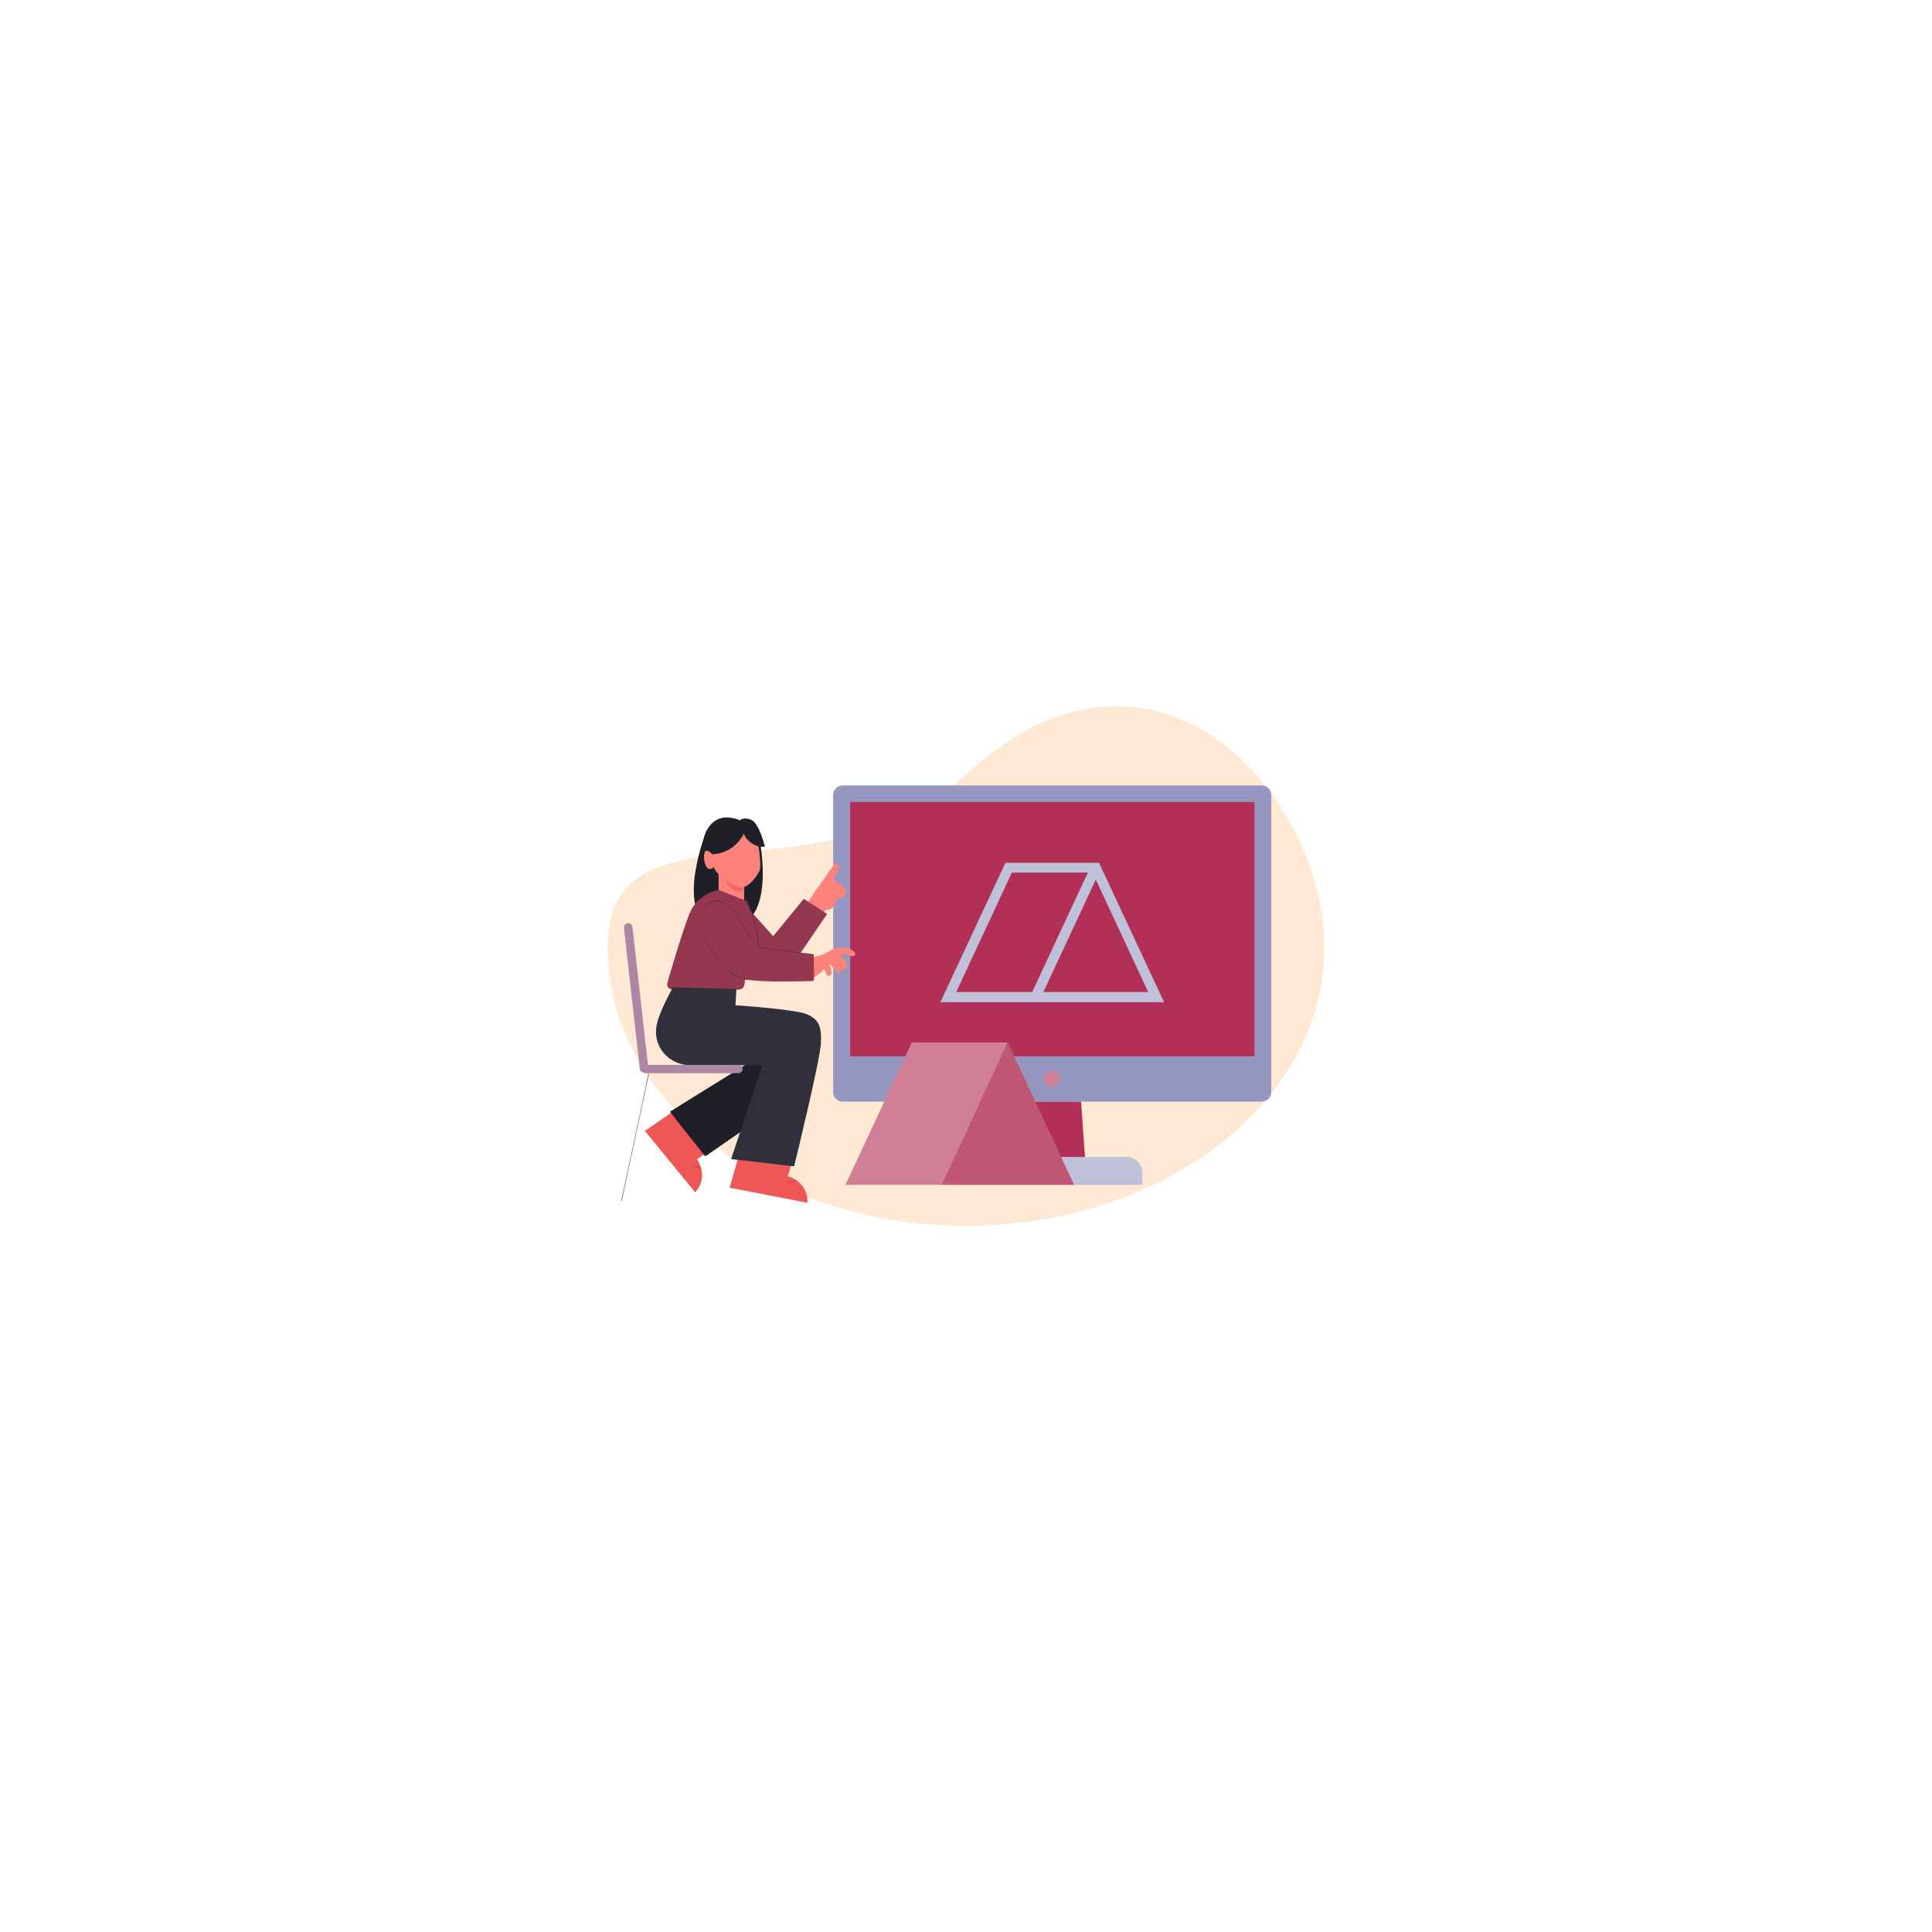 <?xml version="1.0" encoding="utf-8"?>
<svg xmlns="http://www.w3.org/2000/svg" id="Layer_1" style="enable-background:new 0 0 1024 1024" version="1.1" viewBox="0 0 1024 1024" x="0" y="0">
  <g>
    <g>
      <g>
        <path d="M322,502.1c0,81.5,85,147.6,190,147.6s190-66.1,190-147.6S611,319.2,512.7,410&#xD;&#xA;				C435.7,481.2,322,420.6,322,502.1z" style="fill:#ffe9d4"/>
      </g>
    </g>
    <g>
      <g>
        <g>
          <path d="M673.8,578.9c0,2.8-2.3,5-5.1,5h-222c-2.8,0-5.1-2.2-5.1-5V421.3c0-2.8,2.3-5,5.1-5h222&#xD;&#xA;					c2.8,0,5.1,2.2,5.1,5V578.9z" style="fill:#9597c0"/>
        </g>
      </g>
      <g>
        <g>
          <rect height="134.8" style="fill:#b23057" width="214.3" x="450.6" y="425.1"/>
        </g>
      </g>
      <g>
        <g>
          <polygon points="575.6 620.6 539.8 620.6 542.3 583.9 573 583.9" style="fill:#b23057"/>
        </g>
      </g>
      <g>
        <g>
          <path d="M605.4,628v-6.5c0-4.6-3.8-8.3-8.4-8.3h-78.6c-4.7,0-8.4,3.7-8.4,8.3v6.5H605.4z" style="fill:#bfc1d9"/>
        </g>
      </g>
      <g>
        <g>
          <path d="M561.9,571.7c0,2.3-1.9,4.2-4.2,4.2c-2.3,0-4.2-1.9-4.2-4.2c0-2.3,1.9-4.2,4.2-4.2&#xD;&#xA;					C560,567.5,561.9,569.4,561.9,571.7z" style="fill:#d07f97"/>
        </g>
      </g>
    </g>
    <g>
      <g>
        <g>
          <polygon points="534.1 552.5 483.3 552.5 448.1 628 498.9 628" style="fill:#d07f97"/>
        </g>
      </g>
      <g>
        <g>
          <polygon points="498.9 628 534.1 552.5 569.3 628" style="fill:#c15776"/>
        </g>
      </g>
    </g>
    <g>
      <g>
        <path d="M582.5,457.3h-49.6l-34.5,73.9H617L582.5,457.3z M506.8,525.8l29.5-63.3h40.3l-29.5,63.3H506.8z&#xD;&#xA;				 M580.8,466.2l27.8,59.6H553L580.8,466.2z" style="fill:#bfc1d9"/>
      </g>
    </g>
    <g>
      <g>
        <g>
          <g>
            <path d="M385.7,439l-11.3,1.4c0,0-16.4,41.7,2.2,49.7c0.4,0.8,9.3,1,12.5,0.5c20.7-2,15.1-40.9,12.5-50L385.7,439z" style="fill:#1f1f28"/>
          </g>
        </g>
        <g>
          <g>
            <path d="M394.4,465.3c0,0.3,0,11.8,0,11.8h-13.5v-15.7L394.4,465.3z" style="fill:#ff827c"/>
          </g>
        </g>
        <g>
          <g>
            <path d="M394.6,468c0,1.9-0.6,4.7-3.3,4.7s-7.5-5.6-7.5-7.5s3.2-0.6,5.9-0.6S394.6,466.2,394.6,468z" style="fill:#f96262"/>
          </g>
        </g>
        <g>
          <g>
            <g>
              <path d="M402.8,455c0,0.7,0.1,1.3,0.1,1.9c0.1,2.1,0,3.7-0.2,4.3c-1.7,4-6.1,8.6-8.4,8.9c-5,1.1-12-4.9-14.8-8.3&#xD;&#xA;							c-1.7-2.1-2.5-7-1.9-12c0.4-3.1,0.9-3.5,1.1-4.7c0,0,0.9-5.2,10.6-6.3c4.9-0.6,9.8,0.6,11,3.4&#xD;&#xA;							C401.6,445,402.5,450.5,402.8,455z" style="fill:#ff827c"/>
            </g>
          </g>
          <g>
            <g>
              <g>
                <path d="M378.5,454.7c0,0-1.7-4.1-4.2-3.8c-2.5,0.3-1,14.2,4.6,8.2L378.5,454.7z" style="fill:#ff827c"/>
              </g>
            </g>
          </g>
        </g>
        <g>
          <g>
            <path d="M401.6,448.5c0,0-5.3-1.5-7.4-6.6c0,0-4.5,10.4-16.7,10.9l0,0c0,0-0.3-5.3-5.2-4.2c0,0,0.4-8.8,6.2-13.2&#xD;&#xA;						c5.8-4.4,13.7-0.6,13.7-0.6s1.6-2,5.9-0.3c4.3,1.7,7.3,14.2,7.3,14.2S403,449.1,401.6,448.5z" style="fill:#1f1f28"/>
          </g>
        </g>
      </g>
      <g>
        <g>
          <g>
            <path d="M448.2,471c-0.3-0.6-1.3-1.2-1.8-0.8c0.1-0.8,0.1-1.5-0.6-1.9c-0.7-0.4-1.5-0.2-2.2,0.3&#xD;&#xA;						c0.1-0.6,0-1.7-0.6-2c-0.6-0.3-1.5,0.2-1.9,0.7c1.2-2.2,2.3-4.5,3.4-6.7c0.3-0.7,0.7-1.7,0.2-2.3c-0.6-0.7-2-0.7-2.6,0&#xD;&#xA;						c-1.2,1.5-2.2,3.1-3.4,4.7c-3.4,5-8.3,11.5-11.4,16.7l8.1,5.6c0,0,1.5-2.3,2.1-2.8c0.7-0.6,1.9-0.2,2.7-0.7&#xD;&#xA;						c2.1-1.2,3.2-3.8,4.1-6.1c0.8,0.6,2,0.4,2.7-0.3c0.7-0.7,1-1.7,1.4-2.6C448.5,472.2,448.5,471.5,448.2,471z" style="fill:#ff827c"/>
          </g>
        </g>
        <g>
          <g>
            <g>
              <path d="M446.3,470.1c-0.3,1.1-0.6,2.2-1.1,3.3c-0.2,0.5-0.5,1-0.9,1.3c-0.5,0.3-1.1,0.4-1.6,0.1&#xD;&#xA;							c-0.5-0.3-0.8-0.8-0.8-1.3c0-0.6,0.4-1.2,0.6-1.7c0.5-1.1,1-2.1,1.5-3.2c0.1-0.2-0.2-0.2-0.3-0.1c-0.4,1.1-0.9,2.1-1.5,3.2&#xD;&#xA;							c-0.4,0.8-0.9,1.6-0.5,2.5c0.3,0.7,1.1,1.2,1.9,1c0.9-0.1,1.4-0.9,1.8-1.7c0.5-1.1,0.9-2.2,1.2-3.4&#xD;&#xA;							C446.6,470,446.3,469.9,446.3,470.1L446.3,470.1z" style="fill:#ff715e"/>
            </g>
          </g>
        </g>
        <g>
          <g>
            <g>
              <path d="M441.6,472.6c-0.4,0.5-1.2-0.1-1.6-0.4c-0.2-0.2-0.5-0.4-0.5-0.7c-0.1-0.3,0-0.7,0.1-1&#xD;&#xA;							c0.4-1.2,1.1-2.4,1.8-3.4c0.1-0.2-0.1-0.3-0.2-0.1c-0.5,0.7-0.9,1.5-1.2,2.2c-0.3,0.6-0.7,1.4-0.7,2.1c0,0.7,0.5,1.1,1,1.4&#xD;&#xA;							c0.5,0.3,1.2,0.7,1.6,0.2C441.9,472.7,441.7,472.5,441.6,472.6L441.6,472.6z" style="fill:#ff715e"/>
            </g>
          </g>
        </g>
        <g>
          <g>
            <path d="M434.1,470.6c1.2-1.5,3.3-2.4,5.1-2.1c1.9,0.4,3.2,1.6,4.8,2.6c0.2,0.1,0.7,0.6,0.8,0.8&#xD;&#xA;						c0.3,0.5-0.2,1.1-0.7,1.4c-1.6,0.9-3.8,0.6-5.1-0.7c-0.2,2.2-0.6,4.1-4.4,4.4" style="fill:#ff827c"/>
          </g>
        </g>
      </g>
      <g>
        <g>
          <g>
            <path d="M428.2,508.2l8.2-2.3c0,0,4.3-2.8,6.9-3.4c2.6-0.6,4.5-0.2,6,0.1c1.5,0.4,4.9,2,3.8,3.7&#xD;&#xA;						c-0.8,1.2-2,0.4-3.8-0.2c-1.8-0.7-4.8-0.2-4.8-0.2s4.7,3.5,4.5,6.5c0,0-0.1,1.8-2.6,1.1c0,0-0.3,2.9-3,1.9c0,0-1.6-2.7-3.1-3.9&#xD;&#xA;						l-0.9-0.5c0,0,1.8,3.7,1.4,4.8c-0.4,1-1.1,1.8-2.1,1.3c-1-0.5-0.8-2.4-2-3.4c0,0-1.3,1.4-1.9,1.9c-0.5,0.6-4,2.7-4,2.7&#xD;&#xA;						s-0.9-3.1-1.5-5.6C428.8,510.1,428.2,508.2,428.2,508.2z" style="fill:#ff827c"/>
          </g>
        </g>
        <g>
          <g>
            <g>
              <path d="M446.6,507.8c-1-1.6-2.8-2.6-4.7-2.6c-0.2,0-0.2,0.3,0,0.3c1.8-0.1,3.6,0.9,4.5,2.4&#xD;&#xA;							C446.5,508.1,446.7,507.9,446.6,507.8L446.6,507.8z" style="fill:#ff715e"/>
            </g>
          </g>
        </g>
        <g>
          <g>
            <g>
              <path d="M446.2,513.7c-1-3-3.3-5.4-6.2-6.7c-0.2-0.1-0.3,0.2-0.1,0.2c2.8,1.3,5,3.7,6,6.6&#xD;&#xA;							C446,514,446.2,513.9,446.2,513.7L446.2,513.7z" style="fill:#ff715e"/>
            </g>
          </g>
        </g>
      </g>
      <g>
        <g>
          <path d="M370.4,489.6c0,0,14.9,25.7,21.8,28.7c6.9,3,39,1.6,39,1.6l-0.1-13.9l-29.3-4l-16.2-21.5L370.4,489.6z" style="fill:#933850"/>
        </g>
      </g>
      <g>
        <g>
          <g>
            <path d="M426,476.4c-0.5,0.6-16.2,19.8-16.2,19.8L396,480.8l-7.3,11.8l16.4,19.3l14.2,0.6l19.1-28.1L426,476.4z" style="fill:#933850"/>
          </g>
        </g>
        <g>
          <g>
            <path d="M395.7,477.5l-14.8-5.8c-0.4-0.1-11.1,1.9-15.4,12.4c-3.4,8.3-9.4,28.6-11.8,36.8&#xD;&#xA;						c-0.5,1.8,0.8,3.6,2.7,3.6h35.2c1.5,0,2.7-1.1,2.9-2.5l1.7-10.8c0,0,7-6.4,7.6-9.3C404.5,499,395.7,477.5,395.7,477.5z" style="fill:#933850"/>
          </g>
        </g>
        <g>
          <g>
            <path d="M372.5,495.6c2.2,4.5,4.7,8.9,7.8,12.9c2.6,3.4,5.5,6.5,9.3,8.5c2.2,1.2,4.6,2,7.1,2.4&#xD;&#xA;						c0.2,0,0.3-0.3,0.1-0.3c-4.3-0.7-8.3-2.6-11.6-5.5c-3.4-3-6.1-6.9-8.5-10.8c-1.5-2.4-2.8-4.8-4-7.3&#xD;&#xA;						C372.7,495.2,372.4,495.4,372.5,495.6L372.5,495.6z" style="fill:#682a3b"/>
          </g>
        </g>
        <g>
          <g>
            <path d="M374.5,480.3c1.9-2.7,5.7-3,8.6-1.9c3.5,1.4,5.9,4.6,7.9,7.6c2.3,3.5,4.4,7.1,6.7,10.7&#xD;&#xA;						c1.1,1.7,2.2,3.4,3.5,5.1c0.3,0.4,0.4,0.5,0.8,0.6c2.8,0.4,5.6,0.7,8.4,1.1c4.3,0.6,8.6,1.1,13,1.7c1.7,0.2,3.4,0.4,5.1,0.7&#xD;&#xA;						c0.6,0.1,1.1,0.1,1.7,0.2c0.3,0,0.7,0.2,0.9,0.1c0,0,0.1,0,0.1,0c-0.1-0.1-0.1-0.1-0.2-0.2c0.1,3.8,0.1,7.6,0.2,11.5&#xD;&#xA;						c0,0.5,0,1.1,0,1.6c0,0.2,0.3,0.2,0.3,0c-0.1-3.8-0.1-7.6-0.2-11.5c0-0.5,0-1.1,0-1.6c0-0.1-0.1-0.2-0.2-0.2&#xD;&#xA;						c-2.2-0.3-4.4-0.6-6.6-0.8c-4.4-0.6-8.7-1.1-13.1-1.7c-3.1-0.4-6.2-0.8-9.3-1.2c-0.1,0-0.4,0-0.6-0.1c-0.1-0.1-0.3-0.5-0.4-0.6&#xD;&#xA;						c-0.1-0.2-0.3-0.4-0.4-0.6c-0.3-0.4-0.6-0.9-0.9-1.3c-0.6-0.9-1.2-1.7-1.7-2.6c-2.3-3.6-4.4-7.3-6.8-10.9c-2-3-4.2-6.1-7.5-7.7&#xD;&#xA;						c-2.5-1.3-5.9-1.4-8.3,0.3c-0.6,0.4-1,0.9-1.4,1.4C374.1,480.3,374.4,480.5,374.5,480.3L374.5,480.3z" style="fill:#682a3b"/>
          </g>
        </g>
        <g>
          <g>
            <path d="M402.1,501.9c0-6.7-1.9-13.4-4.2-19.6c-0.6-1.7-1.3-3.3-2-4.9c-0.1-0.2-0.4,0-0.3,0.2&#xD;&#xA;						c2.7,6,4.8,12.4,5.7,18.9c0.3,1.8,0.4,3.6,0.4,5.4C401.7,502.2,402.1,502.2,402.1,501.9L402.1,501.9z" style="fill:#682a3b"/>
          </g>
        </g>
      </g>
      <g>
        <g>
          <g>
            <path d="M387.5,614.5c1.2,0,2.4,0.3,3.5,0.4c2.6,0.3,5.2,0.7,7.8,1c5.9,0.8,11.8,1.6,17.6,2.3&#xD;&#xA;						c1.4,0.2,2.7,0.4,4.1,0.6c0.2,0,0.2-0.3,0-0.3c-9.6-1.3-19.1-2.6-28.7-3.8c-1.4-0.2-2.9-0.5-4.4-0.6&#xD;&#xA;						C387.3,614.2,387.3,614.5,387.5,614.5L387.5,614.5z" style="fill:#dadef4"/>
          </g>
        </g>
      </g>
      <g>
        <g>
          <g>
            <g>
              <g>
                <path d="M427.9,637.5c0,0,1.5-10-10.3-14.1l2.5-8.6l-27.4-6.1l-6,20.8L427.9,637.5z" style="fill:#ef5656"/>
              </g>
            </g>
            <g>
              <g>
                <path d="M423.8,625.1c-2.2,0.5-4.3,1.1-6.4,1.9" style="fill:#1f1f28"/>
              </g>
            </g>
            <g>
              <g>
                <path d="M421.3,623.7c-1.9,0.7-3.9,1.4-5.8,2.1" style="fill:#1f1f28"/>
              </g>
            </g>
          </g>
        </g>
        <g>
          <g>
            <g>
              <g>
                <path d="M368.4,631.9c0,0,7.6-6.8,1.1-17.5l7.4-5.1l-17.2-22.2l-17.9,12.3L368.4,631.9z" style="fill:#ef5656"/>
              </g>
            </g>
            <g>
              <g>
                <path d="M373.1,619.8c-2-1-4-1.9-6.2-2.6" style="fill:#1f1f28"/>
              </g>
            </g>
            <g>
              <g>
                <path d="M372.1,617.1c-1.9-0.7-3.9-1.4-5.8-2.1" style="fill:#1f1f28"/>
              </g>
            </g>
          </g>
        </g>
        <g>
          <g>
            <path d="M399.4,561.7l-44.3,27.5c0.2,0.5,18.7,23.7,18.7,23.7l34.1-23.6l9.7-26.7L399.4,561.7z" style="fill:#1f1f28"/>
          </g>
        </g>
        <g>
          <g>
            <path d="M390.3,524.2l-0.5,8.6c0,0,31.4,2.1,37.6,4.7c6.3,2.6,8.2,6.1,7.7,15.5c-0.5,9.4-14.2,65.2-14.2,65.2&#xD;&#xA;						l-33.4-3.9l16.7-49.7l-38.1,0c-6.5,0-12.8-3.3-16.1-9c-1.8-3.1-2.9-7.1-2-12c1.2-7.2,8.7-20.3,8.7-20.3L390.3,524.2z" style="fill:#30303d"/>
          </g>
        </g>
      </g>
      <g>
        <g>
          <path d="M342.1,568.8h49.3c1.2,0,2.2-1,2.2-2.2l0,0c0-1.2-1-2.2-2.2-2.2h-49.3c-1.2,0-2.2,1-2.2,2.2l0,0&#xD;&#xA;					C339.9,567.8,340.9,568.8,342.1,568.8z" style="fill:#ae86a5"/>
        </g>
      </g>
      <g>
        <g>
          <path d="M332.7,489.3L332.7,489.3c1.2-0.1,2.4,0.8,2.5,2l8.4,74.7c0.1,1.2-0.8,2.4-2,2.5l0,0&#xD;&#xA;					c-1.2,0.1-2.4-0.8-2.5-2l-8.4-74.7C330.6,490.6,331.5,489.5,332.7,489.3z" style="fill:#ae86a5"/>
        </g>
      </g>
      <g>
        <g>
          <path d="M343.6,569c-0.5,2.2-1,4.4-1.4,6.7c-1.1,5.4-2.3,10.7-3.4,16.1c-1.4,6.5-2.8,12.9-4.2,19.4&#xD;&#xA;					c-1.2,5.6-2.4,11.2-3.6,16.8c-0.4,1.8-0.8,3.7-1.2,5.5c-0.2,0.8-0.5,1.8-0.6,2.6c0,0,0,0.1,0,0.1c-0.1,0.3,0.5,0.5,0.5,0.1&#xD;&#xA;					c0.5-2.2,1-4.4,1.4-6.7c1.1-5.4,2.3-10.7,3.4-16.1c1.4-6.5,2.8-12.9,4.2-19.4c1.2-5.6,2.4-11.2,3.6-16.8&#xD;&#xA;					c0.4-1.8,0.8-3.7,1.2-5.5c0.2-0.8,0.5-1.8,0.6-2.6c0,0,0-0.1,0-0.1C344.3,568.7,343.7,568.6,343.6,569L343.6,569z" style="fill:#ae86a5"/>
        </g>
      </g>
    </g>
  </g>
</svg>